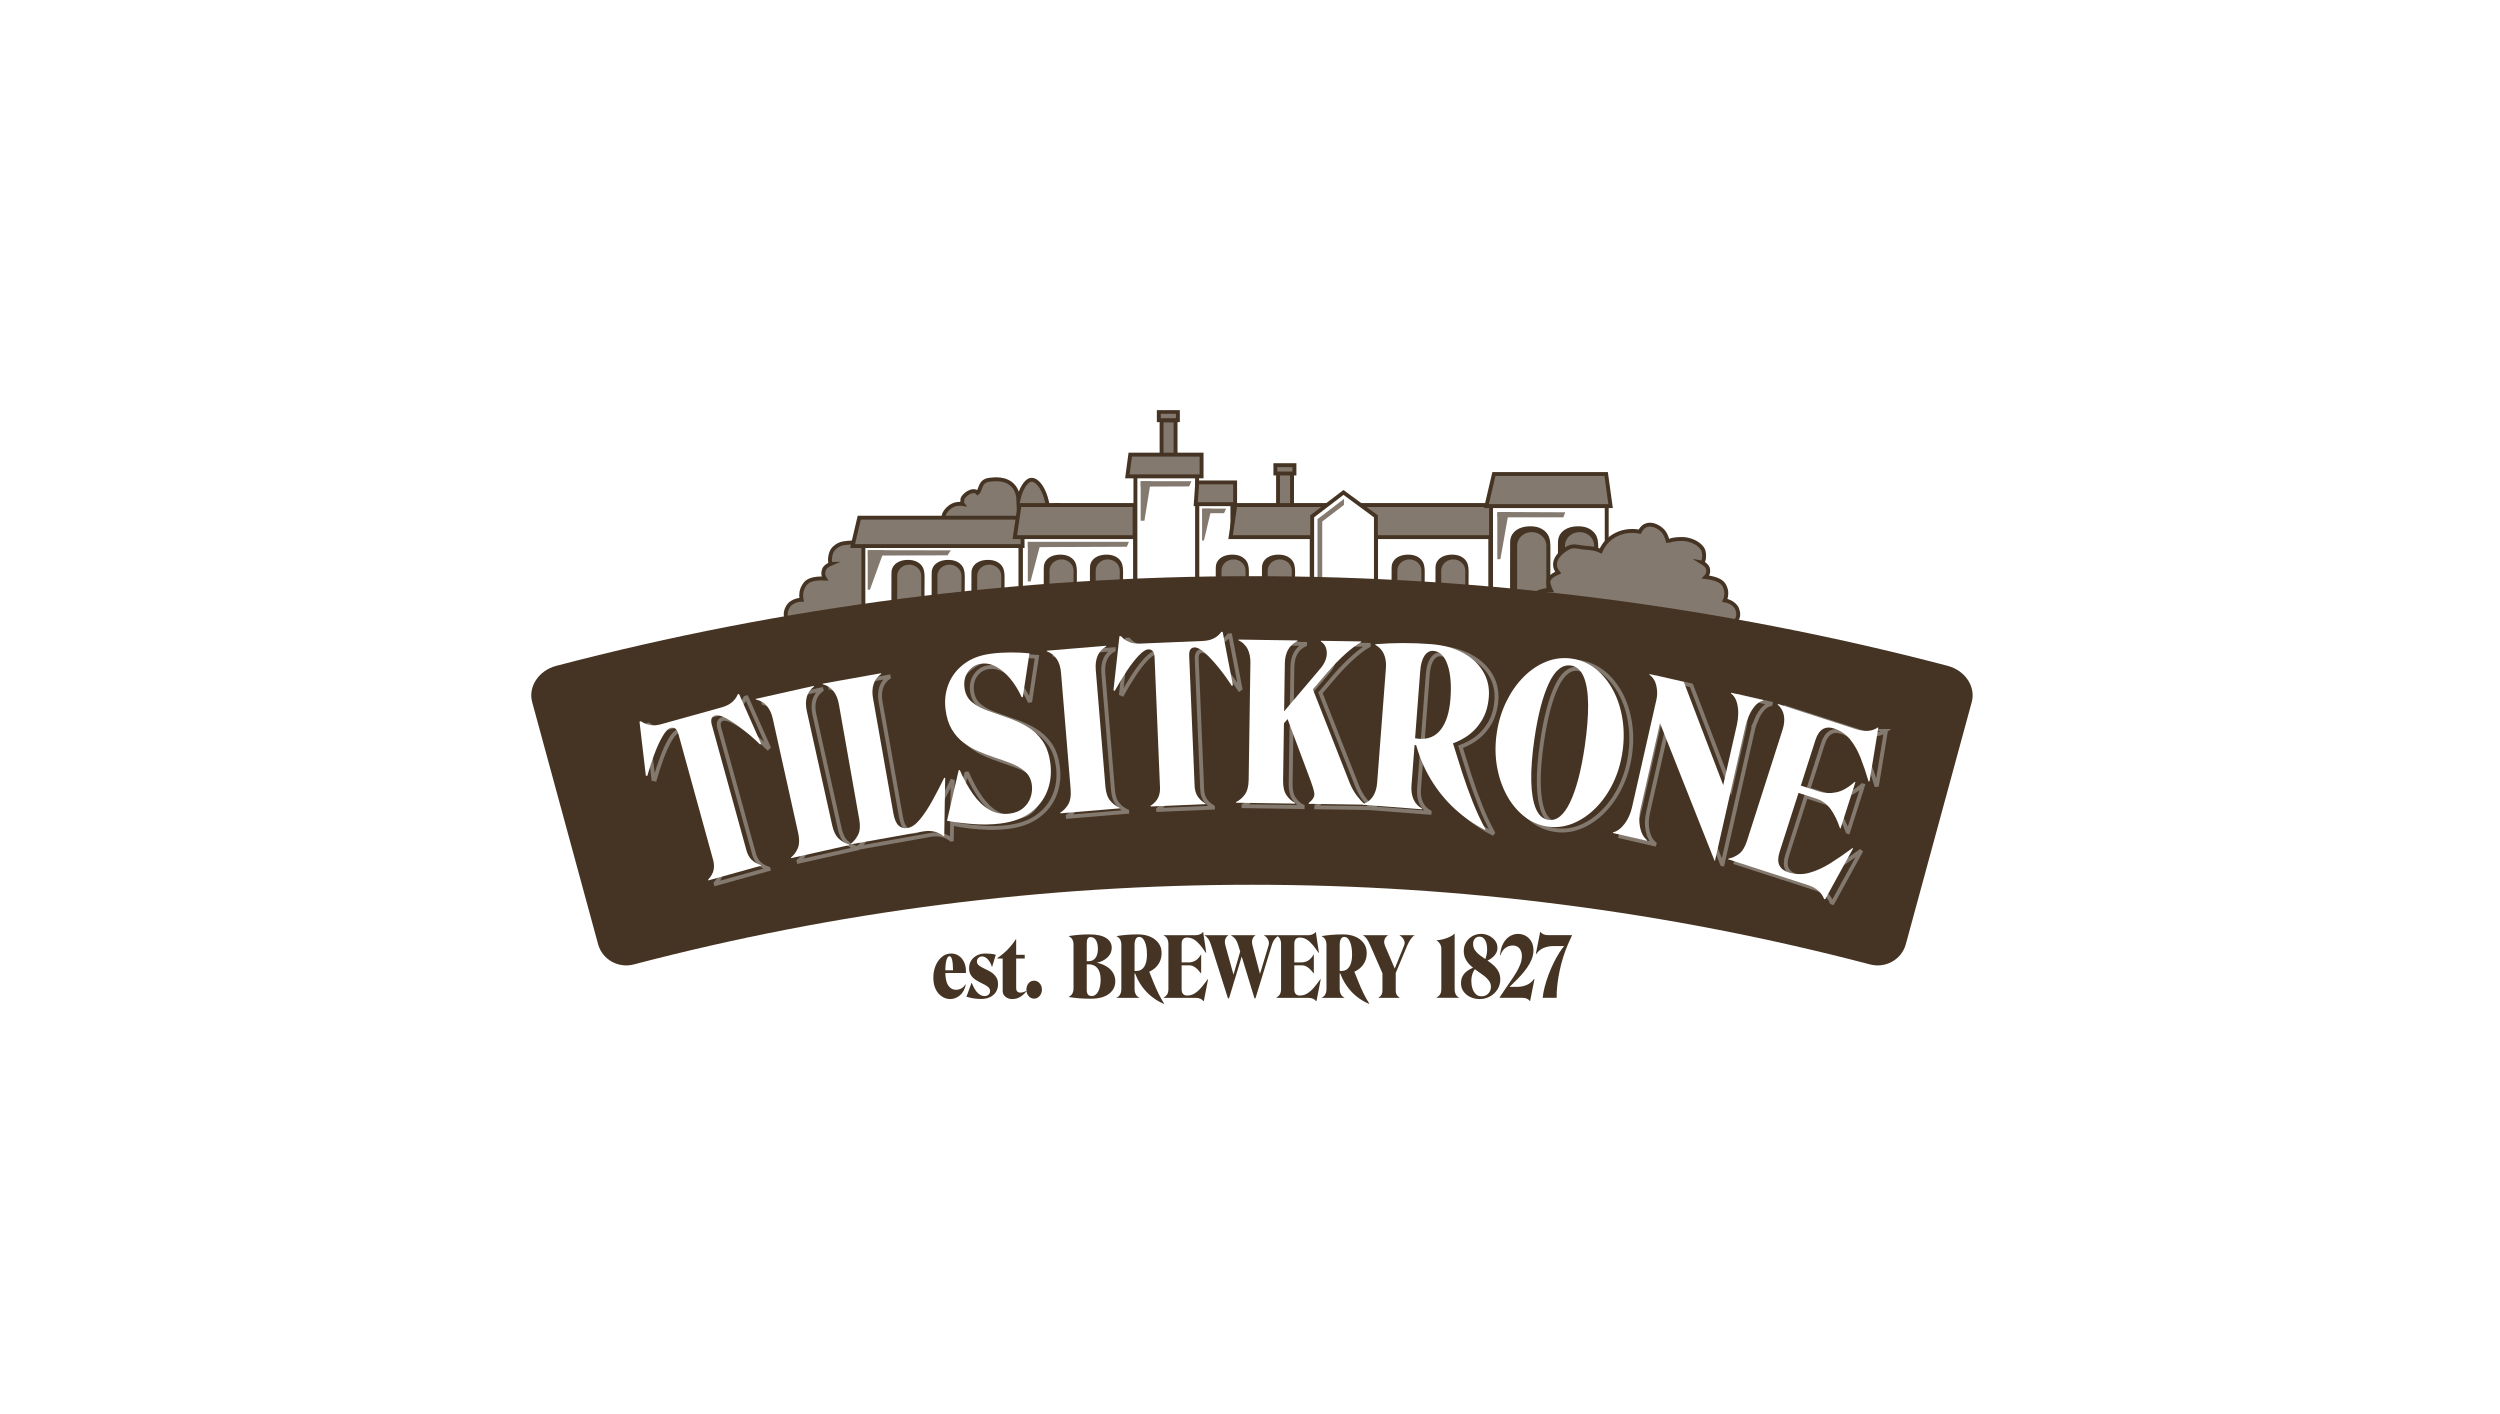 <?xml version="1.0" encoding="UTF-8"?> <svg xmlns="http://www.w3.org/2000/svg" width="640" height="362" viewBox="0 0 640 362" fill="none"><rect x="0" y="0" width="640" height="362" fill="#808080" stroke="none"/> <g clip-path="url(#clip0_182_2)"> <path d="M640 0H0V362H640V0Z" fill="white"></path> <g clip-path="url(#clip1_182_2)"> <path d="M268.366 130.582C267.871 125.73 265.701 122.731 264.042 122.825C262.661 122.905 261.358 125.152 260.705 127.899C260.675 127.183 260.501 125.604 259.347 124.34C257.46 122.279 254.43 122.671 253.234 122.825C250.759 123.146 251.119 125.434 250.265 126.162C249.119 124.852 246.46 126.812 246.372 127.864C246.303 128.673 246.28 128.822 246.442 129.03C245.941 128.957 244.743 128.853 243.584 129.535C242.368 130.251 241.149 131.86 241.667 132.789C242.043 133.459 243.265 133.669 244.589 133.375C244.589 133.375 236.559 133.685 236.869 135.857C237.177 138.028 237.795 139.58 237.795 139.58H235.017L233.473 145.164L270.529 145.475C271.486 144.998 274.226 143.471 275.209 140.391C276.435 136.551 274.35 132.11 273.308 132.133C273.047 132.14 272.95 132.418 272.67 132.377C271.854 132.259 272.068 129.805 271.067 129.331C270.635 129.126 269.861 129.236 268.367 130.582L268.366 130.582Z" fill="#83796E"></path> <path d="M268.366 130.582C267.871 125.73 265.701 122.731 264.042 122.825C262.661 122.905 261.358 125.152 260.705 127.899C260.675 127.183 260.501 125.604 259.347 124.34C257.46 122.279 254.43 122.671 253.234 122.825C250.759 123.146 251.119 125.434 250.265 126.162C249.119 124.852 246.46 126.812 246.372 127.864C246.303 128.673 246.28 128.822 246.442 129.03C245.941 128.957 244.743 128.853 243.584 129.535C242.368 130.251 241.149 131.86 241.667 132.789C242.043 133.459 243.265 133.669 244.589 133.375C244.589 133.375 236.559 133.685 236.869 135.857C237.177 138.028 237.795 139.58 237.795 139.58H235.017L233.473 145.164L270.529 145.475C271.486 144.998 274.226 143.471 275.209 140.391C276.435 136.551 274.35 132.11 273.308 132.133C273.047 132.14 272.95 132.418 272.67 132.377C271.854 132.259 272.068 129.805 271.067 129.331C270.635 129.126 269.861 129.236 268.367 130.582L268.366 130.582Z" stroke="#453423" stroke-width="1" stroke-miterlimit="10"></path> <path d="M231.968 145.655C231.536 141.409 229.637 138.786 228.186 138.868C226.976 138.937 225.836 140.904 225.266 143.308C224.078 142.1 222.889 140.891 221.702 139.683C221.13 139.36 220.086 138.88 218.728 138.868C218.181 138.863 216.082 138.938 215.161 139.285C214.221 139.636 213.666 140.202 213.343 140.538C212.398 141.518 212.236 144.294 212.784 144.298C211.409 144.884 210.981 145.522 210.874 146.036C210.823 146.189 210.78 146.372 210.763 146.582C210.709 147.295 211.007 147.851 211.163 148.1C207.95 147.943 206.621 148.727 206.046 149.593C205.841 149.863 205.623 150.211 205.447 150.64C204.947 151.861 205.104 152.991 205.219 153.529C205.102 153.528 202.706 153.546 201.648 155.415C201.235 156.144 200.855 157.457 201.437 158.416C202.976 160.959 210.238 159.659 210.238 159.659L233.86 158.688C234.699 158.271 237.097 156.933 237.958 154.239C239.029 150.879 237.205 146.993 236.293 147.014C236.065 147.019 235.981 147.263 235.735 147.227C235.021 147.122 235.207 144.977 234.332 144.561C233.953 144.383 233.277 144.478 231.969 145.656L231.968 145.655Z" fill="#83796E"></path> <path d="M231.968 145.655C231.536 141.409 229.637 138.786 228.186 138.868C226.976 138.937 225.836 140.904 225.266 143.308C224.078 142.1 222.889 140.891 221.702 139.683C221.13 139.36 220.086 138.88 218.728 138.868C218.181 138.863 216.082 138.938 215.161 139.285C214.221 139.636 213.666 140.202 213.343 140.538C212.398 141.518 212.236 144.294 212.784 144.298C211.409 144.884 210.981 145.522 210.874 146.036C210.823 146.189 210.78 146.372 210.763 146.582C210.709 147.295 211.007 147.851 211.163 148.1C207.95 147.943 206.621 148.727 206.046 149.593C205.841 149.863 205.623 150.211 205.447 150.64C204.947 151.861 205.104 152.991 205.219 153.529C205.102 153.528 202.706 153.546 201.648 155.415C201.235 156.144 200.855 157.457 201.437 158.416C202.976 160.959 210.238 159.659 210.238 159.659L233.86 158.688C234.699 158.271 237.097 156.933 237.958 154.239C239.029 150.879 237.205 146.993 236.293 147.014C236.065 147.019 235.981 147.263 235.735 147.227C235.021 147.122 235.207 144.977 234.332 144.561C233.953 144.383 233.277 144.478 231.969 145.656L231.968 145.655Z" stroke="#453423" stroke-width="1" stroke-miterlimit="10"></path> <path d="M300.945 117.104H297.363V107.616H300.945V117.104Z" fill="#83796E" stroke="#453423" stroke-width="1" stroke-miterlimit="10"></path> <path d="M330.759 130.107H327.178V120.619H330.759V130.107Z" fill="#83796E" stroke="#453423" stroke-width="1" stroke-miterlimit="10"></path> <path d="M315.492 137.134V123.649H306.518V153.216H306.559V153.345H335.795V137.134H315.492Z" fill="white"></path> <path d="M315.492 137.134V123.649H306.518V153.216H306.559V153.345H335.795V137.134H315.492Z" stroke="#453423" stroke-width="1" stroke-miterlimit="10"></path> <path d="M261.231 157.342H221.025V139.72H261.231V157.342Z" fill="white" stroke="#453423" stroke-width="1" stroke-miterlimit="10"></path> <path d="M290.599 153.345H261.363V137.134H290.599V153.345Z" fill="white" stroke="#453423" stroke-width="1" stroke-miterlimit="10"></path> <path d="M381.513 153.345H352.275V137.134H381.513V153.345Z" fill="white" stroke="#453423" stroke-width="1" stroke-miterlimit="10"></path> <path d="M306.448 153.345H290.666V121.755H306.448V153.345Z" fill="white" stroke="#453423" stroke-width="1" stroke-miterlimit="10"></path> <path d="M261.779 139.796H218.258L219.968 132.525H261.779V139.796Z" fill="#83796E"></path> <path d="M261.779 139.796H218.258L219.968 132.525H261.779V139.796Z" stroke="#453423" stroke-width="1" stroke-miterlimit="10"></path> <path d="M290.455 137.507H259.801L261.004 129.293H290.455V137.507Z" fill="#83796E"></path> <path d="M290.455 137.507H259.801L261.004 129.293H290.455V137.507Z" stroke="#453423" stroke-width="1" stroke-miterlimit="10"></path> <path d="M345.69 137.507H315.033L316.238 129.293H345.69V137.507Z" fill="#83796E"></path> <path d="M345.69 137.507H315.033L316.238 129.293H345.69V137.507Z" stroke="#453423" stroke-width="1" stroke-miterlimit="10"></path> <path d="M381.803 137.507H344.361L345.833 129.293H381.803V137.507Z" fill="#83796E"></path> <path d="M381.803 137.507H344.361L345.833 129.293H381.803V137.507Z" stroke="#453423" stroke-width="1" stroke-miterlimit="10"></path> <path d="M307.605 121.954H288.6L289.345 116.384H307.605V121.954Z" fill="#83796E"></path> <path d="M307.605 121.954H288.6L289.345 116.384H307.605V121.954Z" stroke="#453423" stroke-width="1" stroke-miterlimit="10"></path> <path d="M316.192 129.066H306.102L306.499 123.497H316.192V129.066Z" fill="#83796E"></path> <path d="M316.192 129.066H306.102L306.499 123.497H316.192V129.066Z" stroke="#453423" stroke-width="1" stroke-miterlimit="10"></path> <path d="M352.232 153.371H335.916V132.18L343.929 126.064L352.232 132.18V153.371Z" fill="white"></path> <path d="M352.232 153.371H335.916V132.18L343.929 126.064L352.232 132.18V153.371Z" stroke="#453423" stroke-width="1" stroke-miterlimit="10"></path> <path d="M411.319 153.345H381.713V129.092H411.319V153.345Z" fill="white" stroke="#453423" stroke-width="1" stroke-miterlimit="10"></path> <path d="M412.31 129.56H380.521L382.443 121.345H411.178L412.31 129.56Z" fill="#83796E"></path> <path d="M412.31 129.56H380.521L382.443 121.345H411.178L412.31 129.56Z" stroke="#453423" stroke-width="1" stroke-miterlimit="10"></path> <path d="M242.574 142.163L222.162 142.232L222.184 140.846L243.397 140.892L242.574 142.163Z" fill="#83796E"></path> <path d="M400.223 132.445H383.349L383.299 131.064L400.701 131.146L400.223 132.445Z" fill="#83796E"></path> <path d="M222.708 150.945L222.131 150.967V140.849H226.366L222.708 150.945Z" fill="#83796E"></path> <path d="M263.83 148.837H263.123V138.719L266.454 138.856L263.83 148.837Z" fill="#83796E"></path> <path d="M384.103 143.152H383.314V131.363H386.182L384.103 143.152Z" fill="#83796E"></path> <path d="M308.21 138.379H307.73V130.212H310.133L308.21 138.379Z" fill="#83796E"></path> <path d="M292.965 133.311H292.014V123.193H294.614L292.965 133.311Z" fill="#83796E"></path> <path d="M331.378 121.215H326.496V119.082H331.378V121.215Z" fill="#83796E" stroke="#453423" stroke-width="1" stroke-miterlimit="10"></path> <path d="M301.537 107.565H296.656V105.433H301.537V107.565Z" fill="#83796E" stroke="#453423" stroke-width="1" stroke-miterlimit="10"></path> <path d="M232.897 143.339C232.624 143.322 232.349 143.323 232.076 143.339C231.226 143.387 230.366 143.588 229.647 144.051C229.132 144.383 228.697 144.861 228.452 145.429C228.161 146.098 228.21 146.776 228.209 147.493C228.206 149.128 228.204 150.764 228.201 152.401C228.201 152.728 228.199 153.882 228.199 154.208H236.654C236.667 152.468 236.678 149.903 236.691 148.163C236.698 147.128 236.692 146.037 236.179 145.139C235.789 144.453 235.128 143.945 234.396 143.657C233.917 143.471 233.409 143.371 232.896 143.339H232.897Z" fill="#453423"></path> <path d="M229.686 154.142V147.403C229.686 145.829 231.062 144.553 232.761 144.553C234.458 144.553 235.835 145.829 235.835 147.403V154.142H229.686Z" fill="#83796E"></path> <path d="M243.19 143.339C242.917 143.322 242.642 143.323 242.37 143.339C241.519 143.387 240.659 143.588 239.942 144.051C239.427 144.383 238.99 144.861 238.745 145.429C238.455 146.098 238.504 146.776 238.503 147.493C238.499 149.128 238.497 150.764 238.494 152.401C238.493 152.728 238.493 153.882 238.492 154.208H246.947C246.96 152.468 246.972 149.903 246.984 148.163C246.992 147.128 246.985 146.037 246.472 145.139C246.083 144.453 245.421 143.945 244.69 143.657C244.211 143.471 243.703 143.371 243.19 143.339H243.19Z" fill="#453423"></path> <path d="M239.979 154.142V147.403C239.979 145.829 241.356 144.553 243.054 144.553C244.752 144.553 246.128 145.829 246.128 147.403V154.142H239.979Z" fill="#83796E"></path> <path d="M253.375 143.339C253.103 143.322 252.827 143.323 252.554 143.339C251.704 143.387 250.844 143.588 250.126 144.051C249.611 144.383 249.176 144.861 248.93 145.429C248.64 146.098 248.688 146.776 248.687 147.493C248.685 149.128 248.682 150.764 248.679 152.401C248.679 152.728 248.678 153.882 248.678 154.208H257.133C257.145 152.468 257.157 149.903 257.17 148.163C257.176 147.128 257.171 146.037 256.657 145.139C256.267 144.453 255.607 143.945 254.874 143.657C254.396 143.471 253.887 143.371 253.374 143.339H253.375Z" fill="#453423"></path> <path d="M250.164 154.142V147.403C250.164 145.829 251.54 144.553 253.239 144.553C254.937 144.553 256.314 145.829 256.314 147.403V154.142H250.164H250.164Z" fill="#83796E"></path> <path d="M271.888 141.996C271.617 141.978 271.341 141.979 271.069 141.996C270.218 142.045 269.358 142.245 268.64 142.708C268.124 143.04 267.689 143.517 267.444 144.085C267.155 144.755 267.203 145.434 267.202 146.15C267.198 147.786 267.196 149.422 267.194 151.058C267.193 151.385 267.193 152.538 267.191 152.865H275.646C275.659 151.126 275.67 148.559 275.683 146.82C275.69 145.785 275.684 144.694 275.171 143.796C274.781 143.11 274.12 142.602 273.388 142.315C272.909 142.127 272.401 142.029 271.888 141.996L271.888 141.996Z" fill="#453423"></path> <path d="M268.678 152.799V146.061C268.678 144.486 270.055 143.21 271.753 143.21C273.451 143.21 274.827 144.486 274.827 146.061V152.799H268.678V152.799Z" fill="#83796E"></path> <path d="M283.714 141.996C283.441 141.978 283.166 141.979 282.893 141.996C282.042 142.045 281.182 142.245 280.465 142.708C279.95 143.04 279.514 143.517 279.268 144.085C278.979 144.755 279.027 145.434 279.026 146.15C279.024 147.786 279.02 149.422 279.018 151.058C279.017 151.385 279.017 152.538 279.016 152.865H287.471C287.483 151.126 287.496 148.559 287.508 146.82C287.516 145.785 287.508 144.694 286.995 143.796C286.607 143.11 285.944 142.602 285.213 142.315C284.735 142.127 284.226 142.029 283.714 141.996L283.714 141.996Z" fill="#453423"></path> <path d="M280.502 152.799V146.061C280.502 144.486 281.879 143.21 283.577 143.21C285.276 143.21 286.653 144.486 286.653 146.061V152.799H280.502V152.799Z" fill="#83796E"></path> <path d="M315.921 141.996C315.648 141.978 315.372 141.979 315.1 141.996C314.249 142.045 313.389 142.245 312.671 142.708C312.156 143.04 311.721 143.517 311.475 144.085C311.186 144.755 311.234 145.434 311.233 146.15C311.23 147.786 311.227 149.422 311.225 151.058C311.224 151.385 311.224 152.538 311.223 152.865H319.678C319.69 151.126 319.703 148.559 319.714 146.82C319.722 145.785 319.715 144.694 319.202 143.796C318.813 143.11 318.151 142.602 317.42 142.315C316.942 142.127 316.433 142.029 315.921 141.996L315.921 141.996Z" fill="#453423"></path> <path d="M312.709 152.799V146.061C312.709 144.486 314.086 143.21 315.784 143.21C317.483 143.21 318.859 144.486 318.859 146.061V152.799H312.709H312.709Z" fill="#83796E"></path> <path d="M327.746 141.996C327.473 141.978 327.197 141.979 326.925 141.996C326.075 142.045 325.214 142.245 324.497 142.708C323.982 143.04 323.547 143.517 323.301 144.085C323.011 144.755 323.059 145.434 323.058 146.15C323.056 147.786 323.052 149.422 323.05 151.058C323.05 151.385 323.049 152.538 323.049 152.865H331.503C331.515 151.126 331.528 148.559 331.54 146.82C331.547 145.785 331.54 144.694 331.029 143.796C330.638 143.11 329.977 142.602 329.245 142.315C328.766 142.127 328.258 142.029 327.745 141.996L327.746 141.996Z" fill="#453423"></path> <path d="M324.535 152.799V146.061C324.535 144.486 325.911 143.21 327.611 143.21C329.308 143.21 330.685 144.486 330.685 146.061V152.799H324.535H324.535Z" fill="#83796E"></path> <path d="M360.933 141.996C360.66 141.978 360.386 141.979 360.112 141.996C359.262 142.045 358.401 142.245 357.684 142.708C357.169 143.04 356.734 143.517 356.489 144.085C356.198 144.755 356.247 145.434 356.246 146.15C356.243 147.786 356.241 149.422 356.237 151.058C356.237 151.385 356.236 152.538 356.236 152.865H364.691C364.703 151.126 364.715 148.559 364.728 146.82C364.735 145.785 364.728 144.694 364.216 143.796C363.826 143.11 363.165 142.602 362.433 142.315C361.954 142.127 361.446 142.029 360.933 141.996L360.933 141.996Z" fill="#453423"></path> <path d="M357.723 152.799V146.061C357.723 144.486 359.099 143.21 360.798 143.21C362.495 143.21 363.872 144.486 363.872 146.061V152.799H357.723H357.723Z" fill="#83796E"></path> <path d="M372.17 141.996C371.898 141.978 371.622 141.979 371.349 141.996C370.499 142.045 369.639 142.245 368.921 142.708C368.406 143.04 367.971 143.517 367.725 144.085C367.434 144.755 367.483 145.434 367.482 146.15C367.48 147.786 367.477 149.422 367.474 151.058C367.474 151.385 367.473 152.538 367.473 152.865H375.927C375.94 151.126 375.951 148.559 375.964 146.82C375.971 145.785 375.964 144.694 375.452 143.796C375.062 143.11 374.401 142.602 373.669 142.315C373.19 142.127 372.682 142.029 372.169 141.996L372.17 141.996Z" fill="#453423"></path> <path d="M368.959 152.799V146.061C368.959 144.486 370.335 143.21 372.034 143.21C373.731 143.21 375.109 144.486 375.109 146.061V152.799H368.959V152.799Z" fill="#83796E"></path> <path d="M392.289 134.74C391.958 134.718 391.624 134.719 391.292 134.74C390.257 134.8 389.212 135.042 388.34 135.604C387.713 136.009 387.184 136.589 386.886 137.279C386.532 138.094 386.592 138.919 386.59 139.79C386.586 141.779 386.584 143.769 386.58 145.758C386.579 146.155 386.579 154.327 386.578 154.724H396.859C396.874 152.61 396.889 142.719 396.904 140.605C396.91 139.346 396.904 138.02 396.281 136.927C395.805 136.093 395.003 135.477 394.113 135.127C393.531 134.899 392.914 134.78 392.289 134.74V134.74Z" fill="#453423"></path> <path d="M388.385 154.365V139.681C388.385 137.767 390.059 136.215 392.125 136.215C394.189 136.215 395.864 137.767 395.864 139.681V154.365H388.385H388.385Z" fill="#83796E"></path> <path d="M404.538 134.74C404.206 134.718 403.872 134.719 403.54 134.74C402.505 134.8 401.46 135.042 400.588 135.604C399.961 136.009 399.431 136.589 399.133 137.279C398.78 138.094 398.839 138.919 398.838 139.79C398.834 141.779 398.831 143.769 398.827 145.758C398.827 146.155 398.826 154.327 398.826 154.724H409.106C409.121 152.61 409.135 142.719 409.15 140.605C409.159 139.346 409.152 138.02 408.53 136.927C408.053 136.093 407.25 135.477 406.361 135.127C405.779 134.899 405.162 134.78 404.538 134.74V134.74Z" fill="#453423"></path> <path d="M400.633 154.365V139.681C400.633 137.767 402.307 136.215 404.371 136.215C406.437 136.215 408.111 137.767 408.111 139.681V154.365H400.633H400.633Z" fill="#83796E"></path> <path d="M444.754 156.007C444.035 154.114 441.678 153.707 441.563 153.69C441.769 153.212 442.119 152.198 441.838 150.993C441.739 150.569 441.583 150.213 441.428 149.931C441.01 149.041 439.837 148.102 436.646 147.723C436.842 147.52 437.231 147.057 437.302 146.391C437.321 146.195 437.311 146.02 437.287 145.87C437.27 145.381 436.959 144.722 435.705 143.96C436.247 144.045 436.565 141.464 435.805 140.407C434.78 138.979 432.96 138.213 431.185 138.002C430.627 137.936 426.898 137.971 427.054 138.926C426.976 138.447 426.494 136.696 425.63 135.834C424.557 134.765 422.733 133.851 421.246 134.555C420.409 134.952 419.975 135.706 419.785 136.11C418.699 135.9 416.704 135.686 414.536 136.516C413.309 136.985 412.499 137.609 412.263 137.798C410.815 138.951 410.101 140.322 409.776 141.077C408.499 140.426 407.249 140.329 405.757 140.214C403.801 140.064 402.8 139.377 401.066 140.459C399.18 141.636 397.906 143.185 398.099 144.827C398.144 145.202 398.293 145.863 398.885 146.591C396.973 147.426 396.463 148.223 396.397 148.833C396.303 149.702 397.011 151.054 397.011 151.054C396.557 151.037 393.477 150.974 391.489 153.195C391.065 153.669 389.547 155.366 390.139 157.43C390.328 158.089 390.71 158.68 391.226 159.177C391.082 159.894 391.054 160.673 391.166 161.482C389.717 161.897 388.271 162.313 386.823 162.729L385.766 163.169L421.616 165.351C421.615 166.27 421.66 166.838 421.762 166.918C423.619 168.408 424.752 166.918 426.172 166.886C426.199 166.885 425.749 166.069 424.987 164.738C424.987 164.738 425.297 163.507 425.764 161.574L432.748 163.199C432.748 163.199 442.49 160.895 444.446 158.805C445.183 158.016 445.037 156.747 444.755 156.007L444.754 156.007Z" fill="#83796E"></path> <path d="M444.754 156.007C444.035 154.114 441.678 153.707 441.563 153.69C441.769 153.212 442.119 152.198 441.838 150.993C441.739 150.569 441.583 150.213 441.428 149.931C441.01 149.041 439.837 148.102 436.646 147.723C436.842 147.52 437.231 147.057 437.302 146.391C437.321 146.195 437.311 146.02 437.287 145.87C437.27 145.381 436.959 144.722 435.705 143.96C436.247 144.045 436.565 141.464 435.805 140.407C434.78 138.979 432.96 138.213 431.185 138.002C430.627 137.936 426.898 137.971 427.054 138.926C426.976 138.447 426.494 136.696 425.63 135.834C424.557 134.765 422.733 133.851 421.246 134.555C420.409 134.952 419.975 135.706 419.785 136.11C418.699 135.9 416.704 135.686 414.536 136.516C413.309 136.985 412.499 137.609 412.263 137.798C410.815 138.951 410.101 140.322 409.776 141.077C408.499 140.426 407.249 140.329 405.757 140.214C403.801 140.064 402.8 139.377 401.066 140.459C399.18 141.636 397.906 143.185 398.099 144.827C398.144 145.202 398.293 145.863 398.885 146.591C396.973 147.426 396.463 148.223 396.397 148.833C396.303 149.702 397.011 151.054 397.011 151.054C396.557 151.037 393.477 150.974 391.489 153.195C391.065 153.669 389.547 155.366 390.139 157.43C390.328 158.089 390.71 158.68 391.226 159.177C391.082 159.894 391.054 160.673 391.166 161.482C389.717 161.897 388.271 162.313 386.823 162.729L385.766 163.169L421.616 165.351C421.615 166.27 421.66 166.838 421.762 166.918C423.619 168.408 424.752 166.918 426.172 166.886C426.199 166.885 425.749 166.069 424.987 164.738C424.987 164.738 425.297 163.507 425.764 161.574L432.748 163.199C432.748 163.199 442.49 160.895 444.446 158.805C445.183 158.016 445.037 156.747 444.755 156.007L444.754 156.007Z" stroke="#453423" stroke-width="1" stroke-miterlimit="10"></path> <path d="M288.478 139.967L263.121 140.077V138.695H289.006L288.478 139.967Z" fill="#83796E"></path> <path d="M304.444 124.523L292.023 124.572V123.189H305.001L304.444 124.523Z" fill="#83796E"></path> <path d="M313.357 131.384L307.816 131.367V130.198H313.883L313.357 131.384Z" fill="#83796E"></path> <path d="M337.279 132.9V154.62H338.492V133.505L344.059 129.255V127.723L337.279 132.9Z" fill="#83796E"></path> <path d="M367.766 255.372C368.11 255.202 368.393 254.947 368.629 254.614C368.864 254.281 368.978 253.795 368.978 253.171V242.798C368.978 242.386 368.858 241.985 368.616 241.597C368.375 241.215 368.091 240.936 367.766 240.767V240.7C368.248 240.687 368.792 240.609 369.389 240.457C369.987 240.306 370.554 240.106 371.091 239.857C371.628 239.608 372.032 239.341 372.303 239.057H372.388V253.171C372.388 253.796 372.497 254.281 372.708 254.626C372.919 254.972 373.185 255.22 373.492 255.372V255.439H367.766V255.372H367.766ZM378.814 255.76C377.951 255.76 377.155 255.59 376.431 255.257C375.707 254.923 375.128 254.457 374.687 253.856C374.246 253.256 374.023 252.546 374.023 251.716C374.023 250.989 374.162 250.376 374.44 249.873C374.717 249.376 375.067 248.97 375.496 248.648C375.918 248.327 376.353 248.066 376.799 247.866C377.246 247.666 377.638 247.502 377.982 247.375L378.108 247.63C377.626 247.957 377.264 248.448 377.022 249.097C376.781 249.746 376.66 250.413 376.66 251.098C376.66 251.783 376.751 252.42 376.938 253.02C377.125 253.62 377.408 254.111 377.794 254.487C378.175 254.863 378.663 255.051 379.261 255.051C379.755 255.051 380.184 254.936 380.546 254.712C380.908 254.487 381.192 254.184 381.391 253.814C381.59 253.444 381.686 253.056 381.686 252.656C381.686 252.074 381.518 251.552 381.186 251.086C380.854 250.619 380.42 250.188 379.888 249.788C379.358 249.394 378.796 248.988 378.211 248.581C377.619 248.175 377.058 247.733 376.527 247.248C375.99 246.763 375.556 246.211 375.224 245.586C374.892 244.968 374.723 244.247 374.723 243.416C374.723 242.603 374.922 241.87 375.32 241.215C375.719 240.56 376.256 240.039 376.932 239.651C377.602 239.269 378.368 239.075 379.219 239.075C379.871 239.075 380.51 239.227 381.144 239.524C381.777 239.821 382.302 240.239 382.718 240.773C383.135 241.312 383.346 241.937 383.346 242.646C383.346 243.149 383.237 243.592 383.02 243.986C382.797 244.38 382.519 244.72 382.187 245.011C381.856 245.308 381.511 245.544 381.156 245.726C380.799 245.914 380.492 246.053 380.22 246.156L380.045 245.902C380.287 245.447 380.456 244.968 380.558 244.477C380.661 243.986 380.709 243.489 380.709 242.992C380.709 242.422 380.637 241.894 380.498 241.409C380.353 240.924 380.136 240.53 379.846 240.233C379.557 239.936 379.183 239.784 378.73 239.784C378.247 239.784 377.855 239.96 377.559 240.306C377.264 240.657 377.113 241.112 377.113 241.664C377.113 242.276 377.282 242.822 377.614 243.289C377.946 243.762 378.374 244.192 378.911 244.586C379.442 244.98 380.003 245.368 380.595 245.762C381.18 246.156 381.741 246.581 382.272 247.041C382.803 247.508 383.238 248.036 383.569 248.636C383.901 249.237 384.07 249.94 384.07 250.752C384.07 251.692 383.829 252.541 383.346 253.298C382.863 254.056 382.224 254.65 381.433 255.093C380.637 255.536 379.762 255.76 378.814 255.76H378.814ZM386.221 252.85L386.094 252.638H388.309C389.232 252.638 390.077 252.474 390.843 252.147C391.609 251.819 392.231 251.304 392.714 250.607L392.822 250.649L391.712 256.251H391.627C391.217 255.712 390.584 255.439 389.733 255.439H383.898V255.354L385.431 253.044C385.871 252.389 386.336 251.716 386.819 251.019C387.301 250.328 387.754 249.631 388.182 248.921C388.605 248.218 388.948 247.514 389.214 246.805C389.474 246.102 389.606 245.417 389.606 244.744C389.606 243.95 389.401 243.301 388.991 242.798C388.574 242.301 388.007 242.052 387.283 242.052C386.577 242.052 385.943 242.259 385.382 242.671C384.821 243.083 384.398 243.72 384.115 244.574L384.006 244.55C384.121 243.295 384.405 242.265 384.857 241.458C385.31 240.652 385.871 240.058 386.529 239.664C387.186 239.27 387.88 239.076 388.604 239.076C389.328 239.076 389.992 239.245 390.595 239.591C391.199 239.937 391.675 240.422 392.031 241.046C392.387 241.671 392.562 242.423 392.562 243.29C392.562 244.059 392.411 244.817 392.116 245.557C391.82 246.303 391.428 247.018 390.939 247.716C390.45 248.413 389.92 249.079 389.352 249.704C388.779 250.334 388.218 250.911 387.668 251.438C387.113 251.966 386.631 252.438 386.22 252.851L386.221 252.85ZM402.419 239.481L401.478 241.554C401.025 242.567 400.615 243.665 400.24 244.841C399.86 246.017 399.54 247.223 399.281 248.454C399.015 249.685 398.816 250.898 398.683 252.086C398.544 253.28 398.484 254.395 398.502 255.438H394.924C395.009 254.584 395.177 253.656 395.437 252.656C395.691 251.655 396.01 250.637 396.402 249.594C396.795 248.557 397.223 247.544 397.7 246.562C398.176 245.58 398.677 244.677 399.202 243.858C399.727 243.04 400.252 242.343 400.777 241.773L400.904 242.197H397.693C396.77 242.197 395.925 242.355 395.159 242.676C394.393 242.998 393.765 243.519 393.282 244.228L393.18 244.186L394.284 238.583H394.368C394.784 239.123 395.412 239.396 396.263 239.396H402.418V239.481H402.419Z" fill="#453423"></path> <path d="M274.824 241.879V252.98C274.824 253.508 274.727 253.956 274.529 254.332C274.329 254.714 274.028 254.993 273.611 255.181V255.248C274.535 255.387 275.452 255.496 276.363 255.57C277.268 255.636 278.203 255.672 279.169 255.672C281.239 255.672 282.813 255.26 283.894 254.429C284.974 253.605 285.511 252.538 285.511 251.222C285.511 250.397 285.318 249.676 284.938 249.052C284.557 248.433 284.051 247.918 283.429 247.512C282.802 247.106 282.113 246.802 281.371 246.596C280.629 246.39 279.893 246.287 279.169 246.287H276.846V246.863H278.656C279.664 246.863 280.436 247.203 280.967 247.876C281.498 248.555 281.763 249.507 281.763 250.731C281.763 252.029 281.552 253.06 281.136 253.829C280.72 254.599 280.152 254.987 279.446 254.987C278.62 254.987 278.209 254.466 278.209 253.43V241.449C278.209 240.412 278.535 239.891 279.193 239.891C279.772 239.891 280.231 240.164 280.563 240.703C280.895 241.243 281.063 241.976 281.063 242.904C281.063 243.905 280.852 244.68 280.436 245.232C280.02 245.79 279.422 246.069 278.656 246.069H276.846V246.651H279.169C279.791 246.651 280.424 246.566 281.064 246.402C281.704 246.239 282.289 245.984 282.82 245.638C283.351 245.299 283.779 244.874 284.111 244.371C284.437 243.868 284.6 243.268 284.6 242.583C284.6 241.57 284.123 240.758 283.164 240.133C282.204 239.515 280.781 239.206 278.892 239.206C277.981 239.206 277.094 239.242 276.219 239.309C275.344 239.381 274.475 239.49 273.612 239.63V239.697C274.421 240.055 274.825 240.782 274.825 241.88L274.824 241.879ZM285.849 239.629C286.742 239.49 287.635 239.381 288.534 239.308C289.427 239.241 290.35 239.205 291.298 239.205C292.505 239.205 293.561 239.405 294.472 239.799C295.383 240.199 296.089 240.757 296.602 241.466C297.115 242.182 297.368 243.006 297.368 243.934C297.368 244.843 297.193 245.638 296.849 246.311C296.499 246.99 296.04 247.547 295.473 247.99C294.906 248.433 294.285 248.766 293.615 248.991C292.939 249.215 292.269 249.324 291.599 249.324C290.646 249.324 289.807 249.099 289.083 248.657V248.251C289.427 248.354 289.741 248.433 290.036 248.488C290.326 248.542 290.591 248.573 290.833 248.573C291.756 248.573 292.45 248.209 292.921 247.481C293.385 246.753 293.621 245.735 293.621 244.425C293.621 243.037 293.44 241.927 293.078 241.097C292.716 240.266 292.221 239.848 291.599 239.848C291.243 239.848 290.966 240.024 290.761 240.382C290.549 240.739 290.447 241.242 290.447 241.897V253.192C290.447 253.72 290.549 254.175 290.761 254.55C290.966 254.932 291.267 255.211 291.66 255.393V255.46H285.849V255.393C286.265 255.211 286.567 254.932 286.766 254.55C286.965 254.174 287.061 253.72 287.061 253.192V241.897C287.061 241.37 286.965 240.921 286.766 240.539C286.567 240.163 286.265 239.885 285.849 239.696V239.63V239.629ZM290.447 248.766L294.194 248.742C294.538 249.609 294.9 250.524 295.292 251.476C295.685 252.434 296.107 253.38 296.559 254.314C297.012 255.248 297.501 256.12 298.026 256.933L297.984 257C296.903 256.557 295.878 255.957 294.9 255.193C293.917 254.429 293.048 253.508 292.281 252.429C291.515 251.355 290.899 250.131 290.447 248.766V248.766ZM297.899 239.417H305.991C306.401 239.417 306.782 239.35 307.131 239.211C307.475 239.077 307.747 238.877 307.946 238.604H308.012L308.797 243.885L308.713 243.934C308.23 243.218 307.747 242.564 307.27 241.969C306.787 241.381 306.275 240.908 305.726 240.551C305.176 240.193 304.573 240.017 303.903 240.017C302.968 240.017 302.497 240.569 302.497 241.666V246.371H304.35C304.935 246.371 305.484 246.225 306.003 245.928C306.516 245.637 306.999 245.122 307.439 244.382H307.499V249.172H307.439C306.969 248.53 306.486 248.026 305.991 247.663C305.49 247.299 304.953 247.117 304.374 247.117H302.497V253.216C302.497 253.786 302.624 254.205 302.871 254.465C303.119 254.726 303.463 254.859 303.903 254.859C304.627 254.859 305.285 254.665 305.882 254.283C306.48 253.901 307.047 253.386 307.584 252.743C308.121 252.101 308.664 251.404 309.201 250.646L309.268 250.67L308.182 256.272H308.079C307.626 255.733 306.993 255.46 306.184 255.46H297.899V255.393C298.225 255.223 298.509 254.968 298.75 254.635C298.991 254.302 299.112 253.817 299.112 253.192V241.685C299.112 241.157 299.015 240.709 298.817 240.327C298.618 239.951 298.316 239.672 297.899 239.484V239.417L297.899 239.417ZM325.528 242.115L321.4 255.569H321.147L317.038 242.133C316.766 241.248 316.47 240.63 316.145 240.272C315.819 239.914 315.493 239.654 315.161 239.484V239.417H321.376V239.484C321.051 239.654 320.803 239.957 320.634 240.387C320.465 240.824 320.478 241.418 320.676 242.176L322.764 250.112H322.318L324.719 242.133C324.864 241.678 324.882 241.273 324.767 240.915C324.653 240.557 324.484 240.26 324.267 240.018C324.043 239.775 323.826 239.599 323.615 239.484V239.417H327.404V239.484C327.121 239.623 326.795 239.89 326.433 240.284C326.071 240.678 325.769 241.284 325.528 242.115V242.115ZM318.721 242.115L314.63 255.569H314.353L310.099 242.133C309.827 241.29 309.556 240.678 309.278 240.296C309 239.914 308.699 239.641 308.373 239.484V239.417H314.437V239.484C314.112 239.654 313.858 239.957 313.683 240.387C313.508 240.824 313.526 241.418 313.737 242.176L315.952 250.155H315.59L317.907 242.134L318.721 242.115V242.115ZM326.741 239.417H334.833C335.243 239.417 335.623 239.35 335.973 239.211C336.317 239.077 336.589 238.877 336.788 238.604H336.854L337.639 243.885L337.554 243.934C337.072 243.218 336.589 242.564 336.112 241.969C335.629 241.381 335.117 240.908 334.568 240.551C334.018 240.193 333.415 240.017 332.745 240.017C331.81 240.017 331.339 240.569 331.339 241.666V246.371H333.191C333.777 246.371 334.326 246.225 334.845 245.928C335.358 245.637 335.841 245.122 336.281 244.382H336.341V249.172H336.281C335.81 248.53 335.328 248.026 334.833 247.663C334.332 247.299 333.795 247.117 333.216 247.117H331.339V253.216C331.339 253.786 331.466 254.205 331.713 254.465C331.961 254.726 332.304 254.859 332.745 254.859C333.469 254.859 334.127 254.665 334.724 254.283C335.322 253.901 335.889 253.386 336.426 252.743C336.963 252.101 337.506 251.404 338.043 250.646L338.11 250.67L337.024 256.272H336.921C336.468 255.733 335.835 255.46 335.026 255.46H326.741V255.393C327.067 255.223 327.351 254.968 327.592 254.635C327.833 254.302 327.954 253.817 327.954 253.192V241.685C327.954 241.157 327.857 240.709 327.659 240.327C327.459 239.951 327.158 239.672 326.741 239.484V239.417L326.741 239.417ZM338.362 239.629C339.256 239.49 340.149 239.381 341.048 239.308C341.941 239.241 342.864 239.205 343.812 239.205C345.019 239.205 346.075 239.405 346.986 239.799C347.897 240.199 348.603 240.757 349.116 241.466C349.628 242.181 349.882 243.006 349.882 243.934C349.882 244.843 349.707 245.637 349.363 246.31C349.013 246.99 348.554 247.547 347.987 247.99C347.42 248.432 346.798 248.766 346.129 248.99C345.452 249.215 344.783 249.324 344.113 249.324C343.159 249.324 342.321 249.099 341.597 248.657V248.251C341.941 248.354 342.254 248.432 342.55 248.487C342.84 248.542 343.105 248.572 343.346 248.572C344.27 248.572 344.964 248.208 345.434 247.481C345.899 246.753 346.134 245.735 346.134 244.425C346.134 243.037 345.953 241.927 345.591 241.097C345.229 240.266 344.735 239.848 344.113 239.848C343.757 239.848 343.479 240.024 343.274 240.381C343.063 240.739 342.96 241.242 342.96 241.897V253.192C342.96 253.72 343.063 254.174 343.274 254.55C343.479 254.932 343.781 255.211 344.174 255.393V255.46H338.362V255.393C338.779 255.211 339.081 254.932 339.28 254.55C339.479 254.174 339.575 253.72 339.575 253.192V241.897C339.575 241.369 339.478 240.921 339.28 240.539C339.081 240.163 338.779 239.884 338.362 239.696V239.629V239.629ZM342.961 248.766L346.708 248.742C347.052 249.609 347.414 250.524 347.806 251.476C348.198 252.434 348.621 253.38 349.073 254.314C349.526 255.247 350.015 256.12 350.54 256.933L350.497 256.999C349.417 256.557 348.392 255.956 347.414 255.193C346.43 254.429 345.561 253.507 344.795 252.428C344.029 251.355 343.413 250.13 342.961 248.766V248.766ZM360.223 242.115L355.758 252.785H355.48L350.858 242.175C350.532 241.405 350.218 240.811 349.923 240.381C349.627 239.95 349.301 239.653 348.945 239.483V239.416H355.287V239.483C355.076 239.599 354.877 239.774 354.689 240.023C354.503 240.272 354.394 240.574 354.351 240.932C354.309 241.29 354.388 241.708 354.587 242.175L357.158 248.19L356.566 249.172L359.414 242.133C359.601 241.691 359.638 241.29 359.523 240.933C359.409 240.575 359.239 240.272 359.004 240.023C358.769 239.775 358.534 239.599 358.31 239.483V239.417H362.076V239.483C361.768 239.641 361.448 239.963 361.122 240.442C360.791 240.927 360.495 241.485 360.223 242.115V242.115ZM357.309 253.641C357.309 253.998 357.381 254.314 357.526 254.599C357.664 254.884 357.918 255.15 358.286 255.393V255.46H352.904V255.393C353.284 255.151 353.549 254.884 353.694 254.599C353.833 254.314 353.905 253.998 353.905 253.641V248.96L357.309 248.463V253.641V253.641Z" fill="#453423"></path> <path d="M242.001 248.788C242.001 250.37 242.248 251.528 242.749 252.268C243.244 253.014 243.902 253.383 244.729 253.383C245.223 253.383 245.688 253.268 246.122 253.032C246.551 252.795 246.883 252.462 247.112 252.019L247.238 252.08C246.979 253.293 246.472 254.208 245.718 254.826C244.958 255.451 244.131 255.76 243.238 255.76C242.526 255.76 241.838 255.554 241.18 255.136C240.523 254.724 239.979 254.111 239.563 253.299C239.147 252.486 238.936 251.474 238.936 250.262C238.936 249.14 239.135 248.109 239.533 247.17C239.931 246.236 240.474 245.49 241.162 244.932C241.85 244.381 242.635 244.102 243.509 244.102C244.221 244.102 244.861 244.289 245.428 244.666C245.996 245.047 246.448 245.575 246.78 246.248C247.112 246.927 247.281 247.715 247.281 248.619V249.085H240.275V248.382H243.98C243.95 245.987 243.648 244.787 243.063 244.787C242.755 244.787 242.502 245.108 242.303 245.751C242.103 246.394 242.001 247.406 242.001 248.788V248.788ZM255.499 251.952C255.499 252.71 255.318 253.371 254.957 253.941C254.594 254.511 254.094 254.954 253.448 255.263C252.802 255.578 252.06 255.736 251.221 255.736C250.696 255.736 250.111 255.699 249.478 255.621C248.838 255.542 248.15 255.39 247.408 255.16L248.711 251.613H248.772C249.212 252.765 249.713 253.613 250.268 254.165C250.817 254.717 251.396 254.99 252.006 254.99C252.458 254.99 252.814 254.869 253.074 254.626C253.327 254.384 253.454 254.087 253.454 253.729C253.454 253.359 253.327 253.044 253.074 252.783C252.814 252.529 252.489 252.298 252.096 252.092C251.698 251.886 251.276 251.674 250.835 251.462C250.383 251.231 249.942 250.965 249.526 250.668C249.109 250.371 248.765 249.988 248.494 249.534C248.222 249.079 248.09 248.51 248.09 247.824C248.09 247.115 248.265 246.478 248.615 245.92C248.959 245.369 249.447 244.926 250.075 244.592C250.697 244.265 251.415 244.101 252.223 244.101C252.664 244.101 253.11 244.12 253.563 244.162C254.016 244.205 254.474 244.289 254.927 244.405L253.985 247.503H253.925C253.684 246.72 253.334 246.078 252.881 245.587C252.428 245.096 251.94 244.853 251.415 244.853C251.017 244.853 250.697 244.98 250.455 245.235C250.214 245.496 250.093 245.793 250.093 246.132C250.093 246.52 250.244 246.842 250.54 247.096C250.836 247.357 251.216 247.588 251.668 247.794C252.121 248 252.585 248.23 253.05 248.485C253.478 248.697 253.876 248.958 254.245 249.255C254.613 249.558 254.914 249.928 255.15 250.358C255.385 250.795 255.499 251.328 255.499 251.953V251.952ZM256.688 253.705V245.386H255.306V245.277C257.249 243.967 258.83 242.355 260.055 240.445H260.14V244.422H262.33V245.386H260.14V252.935C260.14 253.717 260.508 254.111 261.244 254.111C261.443 254.111 261.672 254.074 261.92 254.002C262.167 253.935 262.433 253.826 262.716 253.687L262.758 253.772C262.318 254.341 261.798 254.814 261.201 255.19C260.604 255.572 259.892 255.76 259.053 255.76C258.673 255.76 258.299 255.681 257.937 255.518C257.575 255.354 257.279 255.117 257.044 254.808C256.808 254.499 256.688 254.135 256.688 253.705H256.688ZM264.714 255.651C264.146 255.651 263.682 255.42 263.314 254.965C262.945 254.511 262.759 253.977 262.759 253.365C262.759 252.71 262.945 252.158 263.314 251.716C263.682 251.273 264.146 251.055 264.714 251.055C265.281 251.055 265.758 251.273 266.15 251.716C266.542 252.158 266.735 252.71 266.735 253.365C266.735 253.765 266.645 254.141 266.47 254.486C266.295 254.832 266.053 255.117 265.745 255.329C265.438 255.541 265.094 255.651 264.714 255.651Z" fill="#453423"></path> <path d="M478.753 246.896C374.988 219.701 266.012 219.701 162.248 246.896C158.274 247.936 154.19 245.649 153.115 241.73C147.486 221.063 141.86 200.394 136.233 179.728C135.156 175.812 137.915 171.63 142.404 170.454C259.179 139.85 381.821 139.85 498.597 170.454C503.086 171.63 505.843 175.811 504.767 179.728C499.141 200.394 493.512 221.063 487.886 241.73C486.81 245.649 482.726 247.936 478.753 246.896Z" fill="#453423"></path> <path d="M185.003 184.057C185.681 183.869 186.649 184.119 187.913 184.806C189.177 185.497 190.576 186.435 192.113 187.626C193.648 188.817 195.124 190.102 196.541 191.479L196.764 191.244L191.133 178.537L190.811 178.625C190.118 180.284 188.756 181.394 186.726 181.958L171.126 186.3C170.129 186.578 169.219 186.649 168.395 186.511C167.572 186.375 166.78 186.047 166.024 185.524L165.648 185.626L167.273 199.451L167.638 199.524C168.182 197.599 168.79 195.735 169.462 193.93C170.133 192.124 170.836 190.599 171.566 189.357C172.297 188.112 172.965 187.406 173.571 187.237C174.567 186.961 175.247 187.484 175.613 188.808L184.492 221.014C184.739 221.909 184.784 222.764 184.623 223.578C184.464 224.394 183.988 225.237 183.195 226.113L183.238 226.275L196.753 222.514L196.709 222.352C195.651 221.993 194.838 221.506 194.265 220.894C193.695 220.283 193.287 219.529 193.039 218.634L184.162 186.428C183.797 185.104 184.075 184.314 185.003 184.056L185.003 184.057Z" stroke="#83796E" stroke-width="1" stroke-miterlimit="10"></path> <path d="M216.711 215.629C215.909 214.914 215.331 213.761 214.976 212.165L208.48 182.92C208.183 181.58 208.179 180.372 208.471 179.297C208.762 178.224 209.378 177.335 210.321 176.628L210.284 176.465L195.406 179.801L195.442 179.963C196.593 180.201 197.527 180.743 198.245 181.589C198.962 182.438 199.472 183.532 199.769 184.873L206.266 214.119C206.62 215.714 206.594 217.003 206.188 217.988C205.782 218.974 205.194 219.781 204.425 220.409L204.462 220.573L219.34 217.236L219.302 217.073C218.376 216.824 217.512 216.341 216.711 215.629L216.711 215.629Z" stroke="#83796E" stroke-width="1" stroke-miterlimit="10"></path> <path d="M240.642 205.811C239.591 207.715 238.533 209.318 237.467 210.619C236.405 211.923 235.344 212.668 234.289 212.857C233.378 213.019 232.61 212.809 231.979 212.223C231.351 211.638 230.908 210.613 230.648 209.152L225.419 179.595C225.179 178.24 225.239 177.034 225.594 175.97C225.95 174.907 226.596 174.046 227.53 173.39L227.501 173.224L212.547 175.897L212.576 176.059C213.715 176.348 214.624 176.931 215.306 177.807C215.986 178.686 216.446 179.801 216.686 181.154L221.906 210.655C222.191 212.265 222.1 213.555 221.634 214.523C221.166 215.492 220.553 216.272 219.795 216.86L219.823 217.025L238.162 213.748C240.272 213.372 242.052 213.77 243.496 214.945L243.661 214.916L243.901 200.053L243.665 199.98C242.7 201.963 241.694 203.906 240.641 205.811L240.642 205.811Z" stroke="#83796E" stroke-width="1" stroke-miterlimit="10"></path> <path d="M268.773 190.509C267.693 188.996 266.391 187.792 264.866 186.897C263.341 186.002 261.741 185.264 260.07 184.687C258.315 184.043 256.611 183.441 254.96 182.879C253.308 182.318 251.924 181.581 250.807 180.673C249.689 179.765 249.034 178.517 248.839 176.933C248.639 175.311 248.962 173.926 249.808 172.771C250.652 171.619 251.772 170.957 253.166 170.784C254.488 170.619 255.786 170.899 257.067 171.617C258.346 172.338 259.534 173.37 260.631 174.712C261.726 176.053 262.68 177.609 263.495 179.378L263.771 179.344L265.465 168.135C263.955 167.984 262.363 167.91 260.69 167.913C259.014 167.915 257.352 168.017 255.699 168.223C252.913 168.57 250.598 169.438 248.759 170.825C246.917 172.213 245.591 173.922 244.781 175.949C243.969 177.976 243.705 180.151 243.99 182.473C244.241 184.5 244.763 186.193 245.564 187.553C246.365 188.912 247.352 190.044 248.523 190.946C249.695 191.849 250.959 192.588 252.315 193.169C253.671 193.75 255.028 194.273 256.39 194.74C257.979 195.253 259.479 195.788 260.887 196.344C262.297 196.897 263.473 197.603 264.415 198.458C265.357 199.315 265.919 200.46 266.094 201.896C266.226 202.967 266.106 204.03 265.733 205.084C265.361 206.141 264.726 207.043 263.832 207.79C262.936 208.539 261.792 208.999 260.399 209.172C258.492 209.407 256.765 209.081 255.222 208.185C253.679 207.292 252.287 205.967 251.048 204.214C249.808 202.46 248.669 200.393 247.633 198.016L247.358 198.051L244.369 210.992C246.238 211.359 248.423 211.639 250.923 211.833C253.423 212.029 255.792 211.987 258.03 211.709C261.184 211.318 263.759 210.381 265.754 208.898C267.75 207.416 269.174 205.585 270.023 203.402C270.872 201.221 271.143 198.895 270.842 196.426C270.541 193.994 269.851 192.022 268.773 190.51L268.773 190.509Z" stroke="#83796E" stroke-width="1" stroke-miterlimit="10"></path> <path d="M286.166 205.877C285.467 205.061 285.051 203.838 284.917 202.209L282.449 172.348C282.336 170.977 282.498 169.781 282.933 168.757C283.367 167.734 284.098 166.936 285.127 166.366L285.114 166.201L269.922 167.467L269.935 167.632C271.042 168.026 271.895 168.689 272.491 169.629C273.088 170.565 273.444 171.719 273.559 173.088L276.022 202.951C276.157 204.579 275.957 205.853 275.421 206.773C274.884 207.693 274.192 208.414 273.346 208.93L273.359 209.096L288.551 207.829L288.537 207.665C287.654 207.291 286.862 206.696 286.166 205.877H286.166Z" stroke="#83796E" stroke-width="1" stroke-miterlimit="10"></path> <path d="M314.599 162.653C313.55 164.111 311.973 164.884 309.87 164.972L293.696 165.653C292.663 165.697 291.76 165.559 290.988 165.236C290.216 164.917 289.52 164.416 288.9 163.736L288.513 163.753L286.982 177.587L287.321 177.74C288.281 175.99 289.295 174.311 290.355 172.706C291.418 171.1 292.444 169.775 293.436 168.731C294.429 167.684 295.238 167.149 295.867 167.123C296.899 167.078 297.445 167.744 297.504 169.116L298.895 202.505C298.935 203.433 298.786 204.277 298.446 205.033C298.109 205.793 297.454 206.505 296.483 207.179L296.491 207.344L310.504 206.755L310.496 206.589C309.545 205.996 308.862 205.338 308.442 204.612C308.025 203.886 307.795 203.06 307.758 202.132L306.363 168.742C306.306 167.37 306.759 166.663 307.717 166.623C308.419 166.593 309.308 167.058 310.384 168.016C311.46 168.974 312.612 170.208 313.84 171.717C315.067 173.228 316.217 174.815 317.285 176.478L317.555 176.298L314.931 162.639L314.599 162.653H314.599Z" stroke="#83796E" stroke-width="1" stroke-miterlimit="10"></path> <path d="M366.618 168.729C367.223 167.846 367.985 167.438 368.906 167.509C370.529 167.636 371.726 168.817 372.5 171.056C373.274 173.294 373.525 176.208 373.249 179.8C372.989 183.207 372.179 185.806 370.818 187.601C369.458 189.394 367.578 190.2 365.185 190.014C364.869 189.989 364.539 189.945 364.195 189.881L365.516 172.609C365.645 170.907 366.012 169.615 366.618 168.729V168.729ZM376.379 167.975C374.1 166.758 371.393 166.025 368.263 165.783C365.792 165.594 363.39 165.501 361.054 165.507C358.719 165.514 356.377 165.612 354.027 165.8L354.016 165.968C355.047 166.534 355.782 167.325 356.222 168.345C356.664 169.366 356.832 170.563 356.727 171.931L354.486 201.253C354.379 202.624 354.031 203.779 353.443 204.719C352.9 205.582 352.133 206.204 351.16 206.611C350.692 206.261 350.103 205.63 349.386 204.706C348.644 203.748 348.023 202.672 347.523 201.476L338.036 177.361L341.629 173.145C343.281 171.239 344.869 169.609 346.385 168.258C347.902 166.907 349.238 165.906 350.394 165.256L350.396 165.089L340.087 164.933L340.085 165.099C341.073 165.746 341.577 166.736 341.593 168.075C341.61 169.411 341.054 170.74 339.926 172.061L330.67 182.986L330.854 170.698C330.876 169.323 331.16 168.148 331.71 167.172C332.262 166.197 333.056 165.475 334.099 165.009L334.102 164.842L318.97 164.612L318.968 164.778C320.033 165.279 320.814 166.024 321.317 167.015C321.821 168.007 322.06 169.189 322.04 170.563L321.592 200.526C321.567 202.16 321.243 203.408 320.62 204.272C319.998 205.134 319.24 205.782 318.345 206.214L318.344 206.38L333.476 206.611L333.478 206.444C332.598 205.984 331.86 205.314 331.262 204.432C330.667 203.552 330.38 202.293 330.405 200.659L330.625 186.06L331.553 184.97L337.445 200.71C337.942 202.019 338.258 203.09 338.393 203.926C338.529 204.765 338.055 205.603 336.969 206.44L336.967 206.662L350.885 206.874L350.883 206.897L365.973 208.061L365.985 207.895C364.991 207.335 364.262 206.544 363.804 205.519C363.345 204.498 363.168 203.302 363.274 201.931L364.068 191.544C364.21 191.588 364.357 191.625 364.503 191.663C365.394 194.818 366.604 197.718 368.176 200.328C369.953 203.276 372.037 205.84 374.427 208.016C376.818 210.193 379.369 211.964 382.082 213.327L382.207 213.17C381.003 210.954 379.906 208.591 378.912 206.071C377.918 203.555 377.01 201.019 376.186 198.461C375.367 195.916 374.603 193.484 373.896 191.167C375.102 190.736 376.254 190.167 377.349 189.444C378.908 188.412 380.21 187.049 381.248 185.361C382.283 183.672 382.894 181.642 383.076 179.274C383.258 176.866 382.758 174.686 381.574 172.734C380.389 170.778 378.656 169.193 376.379 167.974L376.379 167.975Z" stroke="#83796E" stroke-width="1" stroke-miterlimit="10"></path> <path d="M407.633 191.933C406.732 198.107 405.486 202.868 403.897 206.217C402.304 209.566 400.449 211.085 398.329 210.771C396.901 210.562 395.829 209.597 395.109 207.879C394.39 206.158 393.997 203.782 393.935 200.753C393.874 197.723 394.145 194.149 394.745 190.035C395.64 183.898 396.873 179.155 398.446 175.802C400.018 172.45 401.903 170.936 404.098 171.259C405.559 171.476 406.65 172.442 407.369 174.162C408.089 175.882 408.464 178.245 408.493 181.252C408.519 184.258 408.232 187.819 407.633 191.932V191.933ZM417.286 193.357C417.711 190.455 417.707 187.648 417.282 184.94C416.856 182.23 416.056 179.777 414.883 177.578C413.71 175.378 412.229 173.564 410.439 172.138C408.647 170.712 406.621 169.831 404.352 169.496C402.086 169.161 399.892 169.42 397.769 170.27C395.648 171.121 393.708 172.431 391.957 174.199C390.205 175.967 388.729 178.087 387.528 180.555C386.327 183.023 385.515 185.71 385.092 188.612C384.667 191.515 384.687 194.323 385.15 197.037C385.614 199.751 386.44 202.209 387.63 204.41C388.822 206.613 390.314 208.428 392.104 209.854C393.892 211.282 395.887 212.157 398.078 212.48C400.311 212.808 402.475 212.547 404.581 211.692C406.685 210.84 408.624 209.53 410.394 207.765C412.162 205.998 413.65 203.882 414.85 201.412C416.05 198.944 416.863 196.258 417.286 193.356V193.357Z" stroke="#83796E" stroke-width="1" stroke-miterlimit="10"></path> <path d="M449.658 184.145C450.065 183.19 450.578 182.346 451.198 181.612C451.819 180.878 452.509 180.426 453.268 180.258L453.304 180.096L445.089 178.215L445.053 178.379C445.762 178.922 446.258 179.663 446.538 180.604C446.816 181.542 446.946 182.523 446.923 183.546C446.899 184.57 446.792 185.497 446.604 186.331L443.082 201.874L432.983 175.445L424.226 173.443L424.188 173.604C425.127 174.315 425.723 175.279 425.977 176.498C426.231 177.718 426.239 178.853 426.003 179.904L419.75 207.492C419.371 209.157 418.739 210.583 417.842 211.768C416.949 212.953 415.958 213.69 414.872 213.974L414.834 214.134L423.535 216.126L423.574 215.963C422.678 215.225 422.084 214.128 421.789 212.669C421.493 211.213 421.535 209.652 421.911 207.986L426.895 185.998L440.856 221.23L440.965 221.255L448.767 186.824C448.957 185.992 449.253 185.098 449.659 184.144L449.658 184.145Z" stroke="#83796E" stroke-width="1" stroke-miterlimit="10"></path> <path d="M482.624 187.129C481.916 187.641 481.077 187.926 480.108 187.982C479.138 188.041 478.144 187.903 477.123 187.574L457.071 181.089L457.021 181.249C457.892 182.037 458.425 182.982 458.62 184.077C458.81 185.171 458.696 186.375 458.278 187.681L449.141 216.207C448.643 217.761 447.963 218.858 447.097 219.494C446.233 220.133 445.328 220.532 444.384 220.696L444.334 220.853L464.861 227.492C466.866 228.139 468.215 229.318 468.91 231.027L469.175 231.112L476.315 218.09L476.175 217.985C474.236 219.428 472.345 220.727 470.499 221.885C468.651 223.043 466.838 223.861 465.055 224.337C463.272 224.814 461.483 224.762 459.689 224.183C458.597 223.829 457.849 223.226 457.445 222.373C457.037 221.522 457.061 220.388 457.515 218.973L462.356 203.863L466.999 205.366C468.441 205.83 469.632 206.714 470.575 208.013C471.519 209.313 472.316 210.946 472.967 212.912L473.125 212.963L476.929 201.085L476.771 201.036C475.092 202.52 473.492 203.418 471.977 203.727C470.461 204.037 468.981 203.959 467.539 203.493L462.948 202.007L466.684 190.341C467.557 187.621 469.155 186.636 471.476 187.385C473.13 187.921 474.492 188.85 475.563 190.171C476.633 191.492 477.533 193.08 478.258 194.935C478.984 196.788 479.663 198.792 480.294 200.945L480.538 200.909L482.781 187.181L482.623 187.129L482.624 187.129Z" stroke="#83796E" stroke-width="1" stroke-miterlimit="10"></path> <path d="M169.19 185.416L184.79 181.073C186.82 180.51 188.183 179.398 188.875 177.74L189.197 177.652L194.828 190.36L194.604 190.596C193.189 189.217 191.712 187.933 190.177 186.742C188.64 185.551 187.24 184.612 185.977 183.922C184.713 183.233 183.745 182.984 183.067 183.172C182.141 183.431 181.862 184.221 182.226 185.544L191.104 217.75C191.351 218.645 191.759 219.399 192.33 220.01C192.903 220.622 193.716 221.109 194.775 221.469L194.818 221.63L181.303 225.391L181.259 225.23C182.053 224.353 182.529 223.511 182.688 222.694C182.846 221.879 182.803 221.024 182.556 220.13L173.679 187.924C173.312 186.6 172.633 186.077 171.635 186.354C171.029 186.522 170.362 187.229 169.631 188.473C168.9 189.716 168.197 191.24 167.526 193.047C166.854 194.851 166.247 196.715 165.703 198.64L165.338 198.567L163.713 184.743L164.088 184.64C164.845 185.161 165.636 185.491 166.459 185.627C167.283 185.764 168.193 185.694 169.19 185.416L169.19 185.416Z" fill="white"></path> <path d="M217.405 216.351L202.526 219.688L202.489 219.524C203.258 218.896 203.847 218.089 204.253 217.103C204.658 216.118 204.684 214.829 204.33 213.233L197.833 183.988C197.536 182.648 197.027 181.553 196.309 180.704C195.591 179.859 194.658 179.316 193.506 179.079L193.471 178.916L208.348 175.58L208.385 175.743C207.443 176.449 206.826 177.338 206.535 178.412C206.243 179.487 206.247 180.695 206.544 182.035L213.04 211.28C213.395 212.876 213.973 214.029 214.776 214.744C215.577 215.456 216.441 215.94 217.367 216.188L217.405 216.351L217.405 216.351Z" fill="white"></path> <path d="M236.227 212.864L217.889 216.141L217.859 215.975C218.617 215.387 219.23 214.608 219.7 213.638C220.164 212.671 220.255 211.381 219.97 209.771L214.75 180.269C214.511 178.915 214.051 177.801 213.37 176.923C212.688 176.046 211.779 175.462 210.64 175.176L210.611 175.012L225.566 172.341L225.595 172.507C224.661 173.163 224.015 174.023 223.658 175.085C223.303 176.149 223.245 177.356 223.485 178.709L228.712 208.268C228.972 209.73 229.415 210.753 230.044 211.338C230.675 211.925 231.443 212.135 232.354 211.973C233.408 211.784 234.47 211.039 235.532 209.735C236.597 208.435 237.655 206.831 238.706 204.926C239.759 203.021 240.766 201.079 241.73 199.097L241.966 199.169L241.725 214.031L241.562 214.061C240.117 212.886 238.337 212.487 236.228 212.864L236.227 212.864Z" fill="white"></path> <path d="M268.907 195.54C269.211 198.01 268.938 200.336 268.089 202.517C267.239 204.699 265.818 206.531 263.819 208.013C261.825 209.496 259.249 210.433 256.095 210.824C253.858 211.102 251.488 211.144 248.989 210.948C246.489 210.754 244.303 210.475 242.435 210.107L245.423 197.165L245.698 197.13C246.735 199.508 247.873 201.575 249.113 203.328C250.352 205.082 251.744 206.407 253.289 207.299C254.83 208.195 256.557 208.522 258.464 208.285C259.857 208.114 261.001 207.653 261.899 206.905C262.792 206.158 263.427 205.256 263.798 204.199C264.172 203.144 264.292 202.082 264.16 201.011C263.984 199.574 263.424 198.43 262.48 197.572C261.538 196.718 260.363 196.012 258.952 195.457C257.545 194.903 256.045 194.368 254.456 193.855C253.094 193.388 251.737 192.865 250.38 192.284C249.025 191.703 247.76 190.963 246.59 190.061C245.417 189.158 244.43 188.027 243.631 186.668C242.828 185.307 242.306 183.613 242.057 181.587C241.771 179.266 242.034 177.091 242.846 175.063C243.658 173.037 244.983 171.329 246.825 169.94C248.664 168.553 250.978 167.685 253.767 167.338C255.417 167.132 257.081 167.03 258.755 167.028C260.429 167.025 262.021 167.099 263.53 167.249L261.836 178.459L261.562 178.493C260.747 176.725 259.792 175.168 258.699 173.826C257.599 172.483 256.411 171.453 255.132 170.731C253.852 170.013 252.554 169.734 251.233 169.899C249.837 170.071 248.717 170.733 247.874 171.885C247.028 173.04 246.706 174.427 246.904 176.048C247.099 177.63 247.755 178.88 248.872 179.787C249.99 180.695 251.374 181.432 253.026 181.993C254.679 182.556 256.381 183.158 258.135 183.801C259.807 184.378 261.405 185.116 262.931 186.012C264.456 186.907 265.759 188.111 266.839 189.624C267.919 191.135 268.607 193.108 268.907 195.54L268.907 195.54Z" fill="white"></path> <path d="M286.616 206.945L271.424 208.212L271.411 208.046C272.258 207.529 272.949 206.809 273.485 205.888C274.02 204.968 274.221 203.694 274.087 202.067L271.623 172.203C271.509 170.833 271.153 169.68 270.556 168.743C269.96 167.805 269.106 167.142 267.999 166.747L267.986 166.581L283.178 165.316L283.191 165.482C282.163 166.052 281.432 166.85 280.997 167.873C280.562 168.896 280.4 170.092 280.515 171.463L282.981 201.324C283.115 202.954 283.53 204.177 284.23 204.993C284.927 205.812 285.718 206.406 286.602 206.78L286.615 206.945L286.616 206.945Z" fill="white"></path> <path d="M291.762 164.768L307.935 164.087C310.04 163.999 311.616 163.227 312.664 161.768L312.998 161.754L315.621 175.414L315.351 175.593C314.282 173.93 313.133 172.342 311.906 170.832C310.677 169.324 309.525 168.089 308.45 167.131C307.374 166.172 306.487 165.709 305.783 165.738C304.825 165.779 304.373 166.485 304.429 167.857L305.824 201.246C305.863 202.175 306.091 203.001 306.509 203.727C306.929 204.452 307.611 205.111 308.562 205.704L308.569 205.869L294.557 206.459L294.548 206.294C295.518 205.621 296.175 204.907 296.512 204.147C296.851 203.392 296.999 202.548 296.962 201.621L295.568 168.23C295.511 166.858 294.965 166.193 293.932 166.238C293.304 166.263 292.495 166.798 291.5 167.845C290.509 168.89 289.484 170.215 288.422 171.821C287.36 173.426 286.348 175.105 285.386 176.855L285.047 176.702L286.579 162.868L286.966 162.851C287.585 163.531 288.282 164.032 289.054 164.352C289.825 164.673 290.728 164.812 291.762 164.768V164.768Z" fill="white"></path> <path d="M329.219 183.02L335.977 176.158L345.588 200.592C346.087 201.788 346.708 202.863 347.452 203.822C348.195 204.78 348.804 205.429 349.28 205.772L349.276 205.994L335.032 205.778L335.035 205.555C336.12 204.718 336.594 203.881 336.459 203.041C336.323 202.204 336.006 201.133 335.509 199.826L329.219 183.02V183.02ZM326.996 187.164L326.25 185.035L337.992 171.177C339.119 169.854 339.675 168.526 339.659 167.19C339.642 165.851 339.14 164.861 338.15 164.214L338.152 164.049L348.462 164.204L348.461 164.371C347.305 165.022 345.97 166.023 344.45 167.375C342.933 168.726 341.347 170.355 339.695 172.26L326.996 187.164ZM331.542 205.726L316.408 205.497L316.411 205.331C317.304 204.897 318.063 204.25 318.685 203.387C319.308 202.524 319.633 201.276 319.657 199.642L320.105 169.678C320.125 168.306 319.885 167.122 319.384 166.132C318.879 165.14 318.098 164.394 317.032 163.895L317.035 163.729L332.167 163.959L332.165 164.125C331.121 164.591 330.326 165.313 329.774 166.289C329.225 167.265 328.94 168.44 328.918 169.813L328.471 199.775C328.444 201.41 328.731 202.668 329.328 203.548C329.925 204.431 330.662 205.1 331.543 205.561L331.541 205.727L331.542 205.726Z" fill="white"></path> <path d="M362.218 189.552L371.95 190.248C372.661 192.574 373.429 195.018 374.251 197.577C375.075 200.135 375.984 202.671 376.977 205.188C377.971 207.706 379.069 210.07 380.273 212.286L380.149 212.443C377.436 211.08 374.884 209.309 372.492 207.132C370.102 204.956 368.019 202.392 366.243 199.444C364.467 196.494 363.125 193.197 362.218 189.552V189.552ZM352.094 164.917C354.443 164.728 356.785 164.63 359.121 164.62C361.457 164.616 363.859 164.709 366.328 164.898C369.46 165.14 372.166 165.871 374.444 167.09C376.723 168.309 378.454 169.896 379.64 171.85C380.824 173.802 381.324 175.982 381.141 178.388C380.959 180.758 380.349 182.788 379.313 184.477C378.275 186.165 376.975 187.528 375.414 188.561C373.852 189.593 372.174 190.331 370.38 190.769C368.587 191.208 366.824 191.359 365.092 191.228C362.623 191.036 360.493 190.294 358.702 189.002L358.783 187.947C359.647 188.274 360.452 188.543 361.195 188.747C361.939 188.954 362.624 189.08 363.251 189.129C365.644 189.315 367.524 188.509 368.885 186.716C370.246 184.92 371.055 182.322 371.315 178.915C371.591 175.324 371.339 172.409 370.565 170.17C369.793 167.932 368.596 166.751 366.973 166.626C366.053 166.555 365.289 166.962 364.684 167.844C364.079 168.73 363.712 170.022 363.581 171.725L361.339 201.047C361.235 202.417 361.412 203.614 361.869 204.635C362.328 205.66 363.057 206.451 364.052 207.011L364.039 207.177L348.949 206.013L348.963 205.845C350.068 205.448 350.915 204.778 351.509 203.835C352.098 202.895 352.446 201.74 352.552 200.369L354.793 171.047C354.898 169.679 354.731 168.483 354.289 167.462C353.849 166.441 353.113 165.649 352.082 165.084L352.095 164.917L352.094 164.917Z" fill="white"></path> <path d="M392.81 189.151C392.212 193.265 391.941 196.838 392.001 199.868C392.064 202.897 392.456 205.274 393.175 206.994C393.895 208.713 394.968 209.679 396.395 209.887C398.516 210.2 400.372 208.683 401.963 205.332C403.551 201.984 404.799 197.222 405.698 191.049C406.298 186.936 406.585 183.374 406.558 180.369C406.529 177.362 406.155 174.998 405.435 173.278C404.715 171.559 403.625 170.592 402.163 170.375C399.968 170.052 398.086 171.567 396.512 174.919C394.938 178.272 393.706 183.015 392.81 189.151V189.151ZM383.158 187.727C383.58 184.825 384.393 182.14 385.594 179.67C386.796 177.202 388.271 175.083 390.022 173.314C391.774 171.546 393.712 170.237 395.835 169.386C397.958 168.536 400.151 168.277 402.418 168.611C404.687 168.947 406.713 169.827 408.505 171.254C410.294 172.68 411.775 174.494 412.949 176.694C414.122 178.892 414.922 181.346 415.349 184.056C415.774 186.764 415.777 189.57 415.352 192.471C414.929 195.374 414.115 198.061 412.917 200.528C411.716 202.998 410.229 205.115 408.461 206.88C406.69 208.646 404.751 209.955 402.646 210.809C400.542 211.663 398.377 211.924 396.145 211.596C393.953 211.274 391.958 210.397 390.169 208.971C388.38 207.543 386.889 205.73 385.696 203.527C384.508 201.326 383.679 198.867 383.217 196.152C382.753 193.438 382.733 190.631 383.158 187.727L383.158 187.727Z" fill="white"></path> <path d="M439.029 220.371L438.92 220.346L423.91 182.468L426.475 178.427L419.977 207.101C419.599 208.768 419.556 210.329 419.853 211.785C420.147 213.244 420.742 214.342 421.637 215.079L421.6 215.242L412.898 213.25L412.935 213.089C414.021 212.804 415.012 212.068 415.906 210.882C416.803 209.698 417.436 208.272 417.813 206.607L424.066 179.019C424.302 177.969 424.295 176.834 424.041 175.614C423.787 174.394 423.191 173.431 422.253 172.719L422.29 172.558L431.046 174.561L442.145 203.605L438.17 214.121L444.668 185.446C444.855 184.613 444.963 183.686 444.987 182.662C445.01 181.64 444.881 180.658 444.601 179.719C444.322 178.779 443.828 178.037 443.117 177.493L443.153 177.331L451.368 179.21L451.331 179.373C450.574 179.542 449.883 179.993 449.262 180.728C448.641 181.462 448.129 182.306 447.722 183.26C447.316 184.214 447.02 185.108 446.831 185.94L439.028 220.372L439.029 220.371Z" fill="white"></path> <path d="M455.135 180.204L475.188 186.69C476.208 187.018 477.201 187.155 478.172 187.098C479.141 187.04 479.979 186.757 480.688 186.245L480.845 186.296L478.603 200.023L478.358 200.06C477.729 197.907 477.049 195.904 476.324 194.049C475.598 192.195 474.698 190.607 473.628 189.285C472.557 187.965 471.194 187.035 469.541 186.501C467.219 185.75 465.623 186.736 464.751 189.457L461.014 201.122L465.605 202.607C467.047 203.074 468.526 203.151 470.042 202.841C471.558 202.533 473.156 201.635 474.837 200.15L474.996 200.201L471.189 212.079L471.032 212.027C470.38 210.062 469.584 208.427 468.641 207.129C467.696 205.829 466.505 204.945 465.064 204.481L460.42 202.978L455.581 218.087C455.126 219.502 455.104 220.636 455.51 221.488C455.915 222.34 456.664 222.943 457.753 223.297C459.549 223.876 461.337 223.928 463.12 223.452C464.904 222.975 466.718 222.158 468.564 220.999C470.411 219.841 472.301 218.542 474.24 217.1L474.381 217.204L467.241 230.226L466.975 230.142C466.282 228.432 464.931 227.255 462.925 226.607L442.398 219.969L442.449 219.81C443.394 219.646 444.299 219.247 445.162 218.61C446.028 217.972 446.707 216.877 447.208 215.321L456.344 186.797C456.762 185.489 456.876 184.287 456.685 183.191C456.49 182.097 455.959 181.152 455.087 180.364L455.136 180.204L455.135 180.204Z" fill="white"></path> </g> </g> <defs> <clipPath id="clip0_182_2"> <rect width="640" height="362" fill="white"></rect> </clipPath> <clipPath id="clip1_182_2"> <rect width="369" height="152" fill="white" transform="translate(136 105)"></rect> </clipPath> </defs> </svg> 